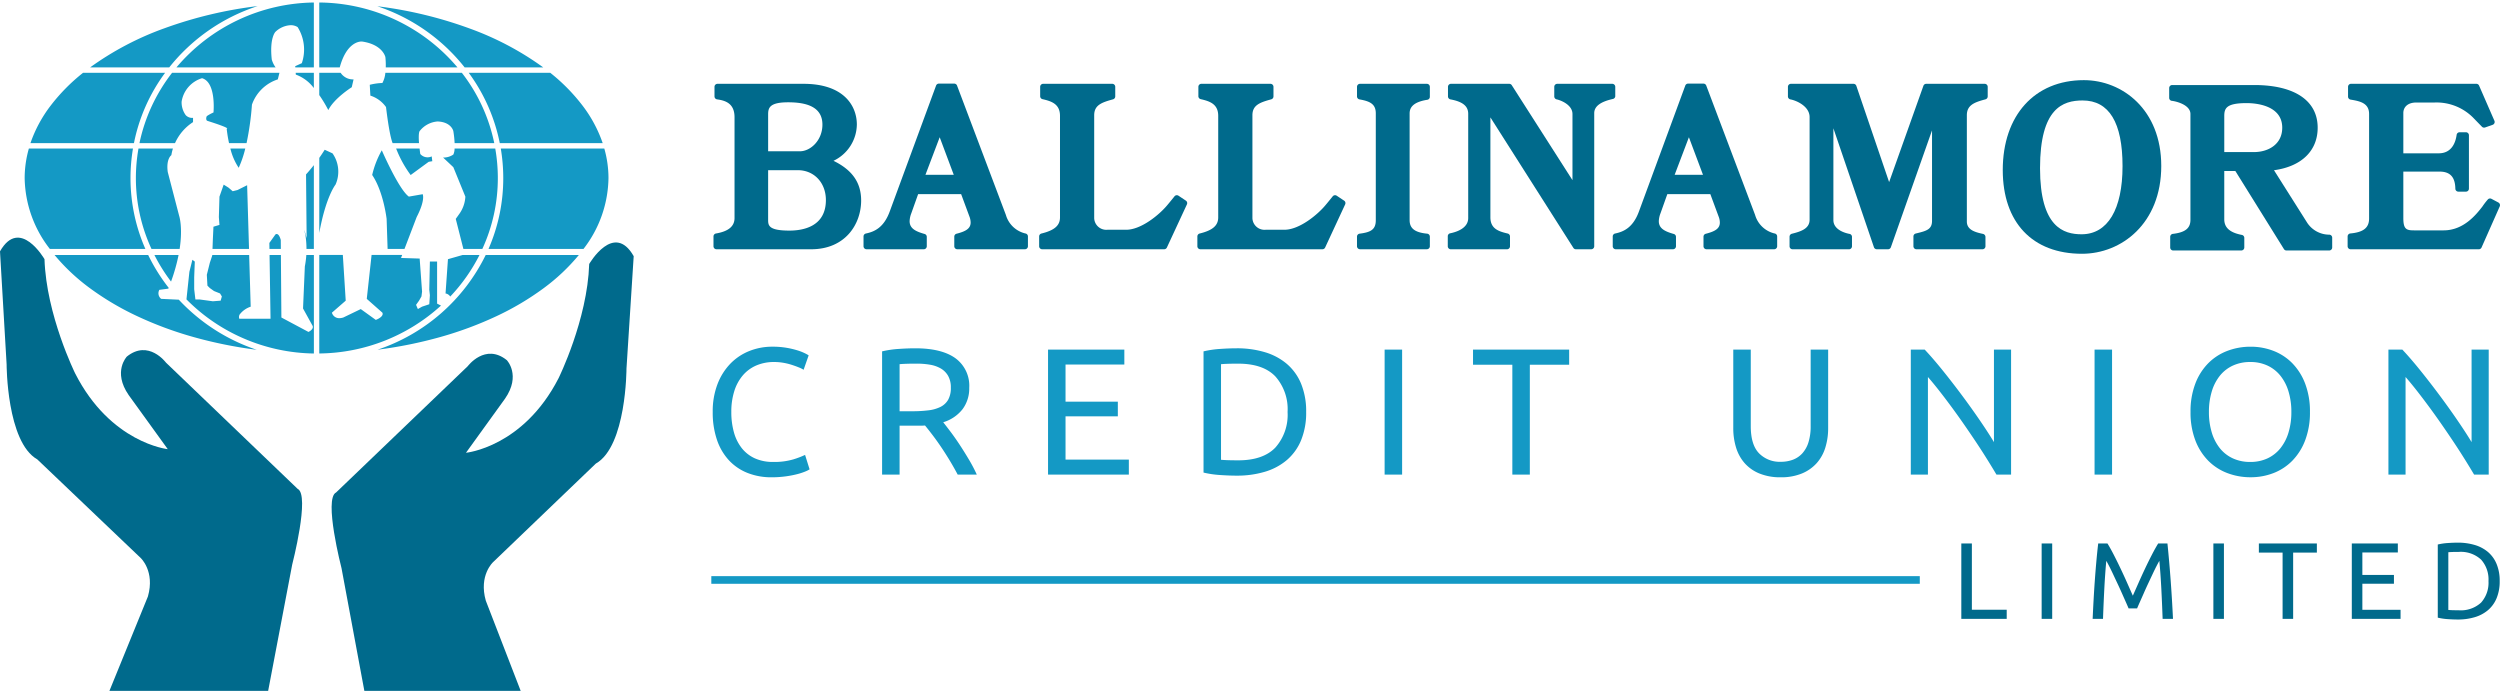 <svg xmlns="http://www.w3.org/2000/svg" width="506.68" height="140.019" viewBox="0 0 506.68 140.019">
  <g id="logo" transform="translate(16744.477 14795.021)">
    <g id="text" transform="translate(-16599.875 -14778.78)">
      <path id="Path_3352" data-name="Path 3352" d="M24.455,16.615a8.271,8.271,0,0,0,4.734-7.332c0-4-2.837-8.274-10.8-8.274H.948a.608.608,0,0,0-.609.609V3.564a.609.609,0,0,0,.529.6C2.613,4.4,4.4,5.014,4.4,7.79V28.215c0,1.672-1.23,2.7-3.76,3.128a.608.608,0,0,0-.506.6v1.989a.608.608,0,0,0,.609.609h19.18c6.965,0,10.137-5.125,10.137-9.889,0-3.6-1.788-6.177-5.6-8.036m-6.812-1.936H11.21V7.211c0-1.345.306-2.457,4.071-2.457,4.663,0,6.931,1.481,6.931,4.528,0,3.18-2.408,5.4-4.57,5.4m-6.433,3.83h6.018c3.3,0,5.688,2.548,5.688,6.06,0,5.381-4.628,6.185-7.387,6.185-4.32,0-4.32-1.093-4.32-2.249Z" transform="translate(-0.132 -0.263)" fill="#006a8c"/>
      <path id="Path_3353" data-name="Path 3353" d="M57.923,31.354a5.388,5.388,0,0,1-3.982-3.76L44.04,1.369a.61.61,0,0,0-.57-.394H40.363a.61.61,0,0,0-.572.4L30.427,26.815c-1.208,3.358-3.13,4.18-4.854,4.54a.608.608,0,0,0-.485.6V33.94a.61.61,0,0,0,.609.609H37.3a.609.609,0,0,0,.609-.609V32.034a.608.608,0,0,0-.445-.586c-1.874-.524-3.034-1.142-3.034-2.6a4.925,4.925,0,0,1,.338-1.577l1.389-3.9h8.715L46.547,27.9a3.458,3.458,0,0,1,.25,1.231c0,1.279-1.093,1.817-2.856,2.269a.609.609,0,0,0-.458.59V33.94a.61.61,0,0,0,.609.609H57.8a.61.61,0,0,0,.609-.609V31.951a.608.608,0,0,0-.49-.6m-14.546-11.9H37.64l2.886-7.606Z" transform="translate(5.322 -0.271)" fill="#006a8c"/>
      <path id="Path_3354" data-name="Path 3354" d="M84.033,24.683l-1.492-.994a.606.606,0,0,0-.815.129c-.617.78-1.479,1.807-1.482,1.81-1.6,1.918-5.268,4.96-8.314,4.96H68.119a2.451,2.451,0,0,1-2.664-2.331V7.376c0-2.018,1.461-2.572,3.69-3.188l.13-.037a.609.609,0,0,0,.447-.587V1.617a.609.609,0,0,0-.609-.609h-14a.61.61,0,0,0-.609.609V3.524a.611.611,0,0,0,.474.595c1.868.424,3.545,1,3.545,3.382V28.089c0,1.641-1.125,2.616-3.76,3.261a.61.61,0,0,0-.465.592v1.989a.61.61,0,0,0,.609.609H79.635a.609.609,0,0,0,.553-.353l4.059-8.741a.609.609,0,0,0-.214-.763" transform="translate(11.706 -0.263)" fill="#006a8c"/>
      <path id="Path_3355" data-name="Path 3355" d="M110.349,24.683l-1.492-.994a.606.606,0,0,0-.815.129c-.617.78-1.479,1.807-1.482,1.81-1.6,1.918-5.268,4.96-8.314,4.96H94.435a2.451,2.451,0,0,1-2.664-2.331V7.376c0-2.018,1.461-2.572,3.69-3.188l.13-.037a.609.609,0,0,0,.447-.587V1.617a.61.61,0,0,0-.609-.609h-14a.609.609,0,0,0-.609.609V3.524a.611.611,0,0,0,.474.595c1.868.424,3.545,1,3.545,3.382V28.089c0,1.641-1.125,2.616-3.76,3.261a.61.61,0,0,0-.465.592v1.989a.61.61,0,0,0,.609.609h24.732a.609.609,0,0,0,.553-.353l4.059-8.741a.609.609,0,0,0-.214-.763" transform="translate(17.457 -0.263)" fill="#006a8c"/>
      <path id="Path_3356" data-name="Path 3356" d="M121.32,1.009H107.773a.609.609,0,0,0-.609.609V3.566a.609.609,0,0,0,.5.6c2.146.379,3.308.944,3.308,2.839V28.67c0,1.938-1.105,2.432-3.28,2.71a.609.609,0,0,0-.531.6v1.947a.609.609,0,0,0,.609.609H121.32a.609.609,0,0,0,.609-.609V31.985a.61.61,0,0,0-.551-.607c-2.488-.239-3.551-1.061-3.551-2.749V7.046c0-.96.372-2.295,3.586-2.8a.609.609,0,0,0,.515-.6V1.618a.609.609,0,0,0-.609-.609" transform="translate(23.261 -0.263)" fill="#006a8c"/>
      <path id="Path_3357" data-name="Path 3357" d="M156.206,3.483V1.618a.609.609,0,0,0-.609-.609H144.452a.609.609,0,0,0-.609.609V3.564a.61.61,0,0,0,.49.6c.675.134,3.2,1.033,3.2,2.965V20.536L135.23,1.29a.609.609,0,0,0-.513-.281H122.911a.608.608,0,0,0-.609.609V3.564a.61.61,0,0,0,.5.6c2.492.464,3.6,1.366,3.6,2.923V28.215c0,2.039-2.29,2.811-3.654,3.09a.607.607,0,0,0-.487.6v2.03a.609.609,0,0,0,.609.609h11.392a.608.608,0,0,0,.609-.609V31.942a.607.607,0,0,0-.472-.592c-1.918-.447-3.5-1-3.5-3.3V7.813l16.814,26.444a.608.608,0,0,0,.514.283h3.107a.609.609,0,0,0,.609-.609V6.962c0-1.375,1.239-2.318,3.789-2.884a.61.61,0,0,0,.478-.595" transform="translate(26.561 -0.263)" fill="#006a8c"/>
      <path id="Path_3358" data-name="Path 3358" d="M182.532,31.354a5.388,5.388,0,0,1-3.982-3.76l-9.9-26.225a.61.61,0,0,0-.57-.394h-3.107a.61.61,0,0,0-.572.4l-9.365,25.441c-1.208,3.358-3.13,4.18-4.854,4.54a.608.608,0,0,0-.485.6V33.94a.61.61,0,0,0,.609.609h11.6a.609.609,0,0,0,.609-.609V32.034a.608.608,0,0,0-.445-.586c-1.874-.524-3.034-1.142-3.034-2.6a4.925,4.925,0,0,1,.338-1.577l1.389-3.9h8.715l1.678,4.539a3.458,3.458,0,0,1,.25,1.231c0,1.279-1.093,1.817-2.856,2.269a.609.609,0,0,0-.458.59V33.94a.61.61,0,0,0,.609.609h13.712a.609.609,0,0,0,.609-.609V31.951a.608.608,0,0,0-.49-.6m-14.546-11.9h-5.737l2.886-7.606Z" transform="translate(32.557 -0.271)" fill="#006a8c"/>
      <path id="Path_3359" data-name="Path 3359" d="M218.717,1.009H206.869a.609.609,0,0,0-.574.4l-6.952,19.521L192.7,1.422a.607.607,0,0,0-.576-.413H179.444a.609.609,0,0,0-.609.609V3.566a.61.61,0,0,0,.5.6c1.27.235,3.892,1.42,3.892,3.585v20.8c0,1.8-1.7,2.374-3.6,2.848a.609.609,0,0,0-.462.591v1.947a.61.61,0,0,0,.609.609h11.434a.609.609,0,0,0,.609-.609V32.026a.609.609,0,0,0-.5-.6c-.546-.1-3.268-.693-3.268-2.8V10.018l8.218,24.11a.61.61,0,0,0,.576.413h2.279a.611.611,0,0,0,.575-.407l8.343-23.691V28.795c0,1.679-1.089,2.023-3.016,2.486l-.29.071a.609.609,0,0,0-.464.592v1.989a.609.609,0,0,0,.609.609h13.381a.609.609,0,0,0,.609-.609V32.026a.636.636,0,0,0-.506-.6c-1.652-.351-3.265-.833-3.265-2.507V7.377c0-2.04,1.506-2.607,3.634-3.185l.144-.039a.609.609,0,0,0,.448-.587V1.618a.609.609,0,0,0-.609-.609" transform="translate(38.926 -0.263)" fill="#006a8c"/>
      <path id="Path_3360" data-name="Path 3360" d="M231,.4c-9.984,0-16.435,7.151-16.435,18.215,0,10.628,6.005,16.973,16.062,16.973,7.982,0,16.062-6.115,16.062-17.8C246.693,6.369,238.8.4,231,.4m-.249,4.118c5.368,0,8.09,4.478,8.09,13.312,0,8.774-3.024,13.806-8.3,13.806-3.615,0-8.422-1.388-8.422-13.392,0-12.166,4.611-13.726,8.629-13.726" transform="translate(46.736 -0.397)" fill="#006a8c"/>
      <path id="Path_3361" data-name="Path 3361" d="M274.721,31.539a5.373,5.373,0,0,1-4.632-2.619l-6.6-10.441c5.564-.756,8.852-3.927,8.852-8.621,0-5.494-4.691-8.646-12.872-8.646H242.854a.608.608,0,0,0-.609.609V3.81a.607.607,0,0,0,.546.606c.794.083,3.762.779,3.762,2.667V28.542c0,1.7-1.065,2.544-3.562,2.834a.609.609,0,0,0-.539.606v2.153a.608.608,0,0,0,.609.609h13.8a.609.609,0,0,0,.609-.609V32.189a.611.611,0,0,0-.495-.6c-2.432-.467-3.566-1.474-3.566-3.171V18.63h2.242L265.5,34.457a.607.607,0,0,0,.517.288h8.658a.608.608,0,0,0,.609-.609V32.146a.61.61,0,0,0-.558-.607m-21.315-24c0-1.56.325-2.664,4.528-2.664,1.694,0,7.22.359,7.22,4.984,0,3.414-2.877,4.942-5.73,4.942h-6.018Z" transform="translate(52.785 -0.219)" fill="#006a8c"/>
      <path id="Path_3362" data-name="Path 3362" d="M302.483,25.066l-1.407-.746a.607.607,0,0,0-.734.126,13.882,13.882,0,0,0-1.11,1.446c-1.221,1.565-3.762,4.819-7.846,4.819h-6.006c-1.54,0-2.167-.225-2.167-2.5V18.8h7.344c2.14,0,3.157,1.1,3.2,3.463a.609.609,0,0,0,.609.6H295.9a.609.609,0,0,0,.609-.609V11.436a.609.609,0,0,0-.609-.609h-1.284a.608.608,0,0,0-.6.528c-.189,1.4-.909,3.739-3.623,3.739h-7.179V6.92c0-1.027.7-2.124,2.663-2.124H289.6a10.457,10.457,0,0,1,8.014,3.336l1.533,1.574a.606.606,0,0,0,.638.15l1.533-.539a.61.61,0,0,0,.356-.819l-3.107-7.125a.607.607,0,0,0-.558-.367H272.618a.61.61,0,0,0-.609.609V3.606a.609.609,0,0,0,.5.6l.29.051c1.833.314,3.477.77,3.477,2.871V28.3c0,1.883-1.136,2.791-3.8,3.038a.61.61,0,0,0-.553.607v1.989a.609.609,0,0,0,.609.609H298.51a.61.61,0,0,0,.557-.362l3.687-8.326a.611.611,0,0,0-.272-.786" transform="translate(59.272 -0.263)" fill="#006a8c"/>
    </g>
    <path id="Path_3374" data-name="Path 3374" d="M13.658,5.2A12.983,12.983,0,0,1,8.8,4.32,10.341,10.341,0,0,1,5.03,1.761,11.536,11.536,0,0,1,2.6-2.388,17.138,17.138,0,0,1,1.74-8.036a15.371,15.371,0,0,1,.969-5.648,12.244,12.244,0,0,1,2.614-4.149,11.054,11.054,0,0,1,3.838-2.559,12.481,12.481,0,0,1,4.679-.877,16.624,16.624,0,0,1,2.833.219,17.317,17.317,0,0,1,2.193.512,10.491,10.491,0,0,1,1.517.585,8.588,8.588,0,0,1,.8.439l-1.024,2.925a5.671,5.671,0,0,0-.95-.475q-.621-.256-1.407-.512A12.666,12.666,0,0,0,16.089-18a10.814,10.814,0,0,0-1.883-.165,9.043,9.043,0,0,0-3.619.695,7.487,7.487,0,0,0-2.742,2.011,9.079,9.079,0,0,0-1.736,3.2,13.8,13.8,0,0,0-.6,4.222,15.081,15.081,0,0,0,.53,4.131,9.057,9.057,0,0,0,1.59,3.2,7.142,7.142,0,0,0,2.65,2.065,8.8,8.8,0,0,0,3.711.731,13.6,13.6,0,0,0,4.058-.512A17.849,17.849,0,0,0,20.457.664l.914,2.925a5.131,5.131,0,0,1-.914.457,12.54,12.54,0,0,1-1.645.53,20.532,20.532,0,0,1-2.3.439A20.777,20.777,0,0,1,13.658,5.2Zm34.8-11.15q.585.731,1.481,1.919T51.786-1.4q.95,1.444,1.883,3.016a30.562,30.562,0,0,1,1.59,3.034H51.384q-.731-1.389-1.59-2.815T48.058-.89q-.877-1.3-1.736-2.431T44.767-5.295q-.475.037-.969.037H39.613V4.649H36.067V-20.32a20,20,0,0,1,3.345-.494q1.846-.128,3.382-.128,5.337,0,8.134,2.011a6.9,6.9,0,0,1,2.8,6A7.017,7.017,0,0,1,52.39-8.621,7.864,7.864,0,0,1,48.46-5.953ZM43.086-17.834q-2.267,0-3.473.11v9.541h2.522a26.721,26.721,0,0,0,3.29-.183,7.479,7.479,0,0,0,2.468-.695A3.711,3.711,0,0,0,49.447-10.5,4.839,4.839,0,0,0,50-12.972a4.7,4.7,0,0,0-.548-2.376,4.063,4.063,0,0,0-1.481-1.5,6.481,6.481,0,0,0-2.193-.768A15.68,15.68,0,0,0,43.086-17.834ZM69.7,4.649V-20.685H85.163v3.034H73.245v7.531h10.6v2.961h-10.6V1.615H86.077V4.649ZM122.012-8.036a14.672,14.672,0,0,1-1.024,5.721A10.587,10.587,0,0,1,118.1,1.706a12.243,12.243,0,0,1-4.46,2.376,19.612,19.612,0,0,1-5.7.786q-1.535,0-3.382-.128a20,20,0,0,1-3.345-.494V-20.32a20,20,0,0,1,3.345-.494q1.846-.128,3.382-.128a19.612,19.612,0,0,1,5.7.786,12.243,12.243,0,0,1,4.46,2.376,10.587,10.587,0,0,1,2.888,4.021A14.672,14.672,0,0,1,122.012-8.036Zm-13.782,9.8q5.045,0,7.531-2.577a9.972,9.972,0,0,0,2.486-7.22,9.972,9.972,0,0,0-2.486-7.22q-2.486-2.577-7.531-2.577-1.5,0-2.321.037t-1.152.073V1.651q.329.037,1.152.073T108.23,1.761Zm29.684-22.446h3.546V4.649h-3.546Zm37.4,0v3.071h-7.969V4.649H163.8V-17.614h-7.969v-3.071ZM218.193,5.2a11.091,11.091,0,0,1-4.314-.768,8.061,8.061,0,0,1-3-2.1,8.585,8.585,0,0,1-1.736-3.162,13.27,13.27,0,0,1-.567-3.948v-15.9h3.546v15.5q0,3.8,1.682,5.52a5.865,5.865,0,0,0,4.387,1.718,6.945,6.945,0,0,0,2.468-.42,4.926,4.926,0,0,0,1.919-1.3,5.962,5.962,0,0,0,1.243-2.248,10.794,10.794,0,0,0,.439-3.272v-15.5h3.546v15.9a13.27,13.27,0,0,1-.567,3.948,8.448,8.448,0,0,1-1.755,3.162,8.264,8.264,0,0,1-3,2.1A10.954,10.954,0,0,1,218.193,5.2Zm43.722-.548q-.8-1.353-1.846-3.034t-2.248-3.491q-1.206-1.81-2.5-3.674t-2.577-3.6q-1.279-1.736-2.486-3.272t-2.23-2.705V4.649h-3.473V-20.685h2.815q1.718,1.828,3.674,4.259t3.875,5.008q1.919,2.577,3.619,5.063t2.87,4.423V-20.685h3.473V4.649ZM281.8-20.685h3.546V4.649H281.8ZM301.25-8.036a15.736,15.736,0,0,1,.969-5.739,11.869,11.869,0,0,1,2.632-4.149,10.891,10.891,0,0,1,3.875-2.5,13.107,13.107,0,0,1,4.7-.841,12.713,12.713,0,0,1,4.624.841,10.783,10.783,0,0,1,3.82,2.5,12.01,12.01,0,0,1,2.614,4.149,15.736,15.736,0,0,1,.969,5.739,15.736,15.736,0,0,1-.969,5.739,12.01,12.01,0,0,1-2.614,4.149,10.783,10.783,0,0,1-3.82,2.5,12.713,12.713,0,0,1-4.624.841,13.107,13.107,0,0,1-4.7-.841,10.891,10.891,0,0,1-3.875-2.5A11.869,11.869,0,0,1,302.219-2.3,15.736,15.736,0,0,1,301.25-8.036Zm3.729,0a14.069,14.069,0,0,0,.585,4.186,9.368,9.368,0,0,0,1.663,3.2,7.288,7.288,0,0,0,2.632,2.029,8.277,8.277,0,0,0,3.491.713,8.154,8.154,0,0,0,3.473-.713,7.329,7.329,0,0,0,2.614-2.029,9.368,9.368,0,0,0,1.663-3.2,14.069,14.069,0,0,0,.585-4.186,14.069,14.069,0,0,0-.585-4.186,9.368,9.368,0,0,0-1.663-3.2,7.329,7.329,0,0,0-2.614-2.029,8.154,8.154,0,0,0-3.473-.713,8.277,8.277,0,0,0-3.491.713,7.288,7.288,0,0,0-2.632,2.029,9.368,9.368,0,0,0-1.663,3.2A14.069,14.069,0,0,0,304.979-8.036ZM358.718,4.649q-.8-1.353-1.846-3.034t-2.248-3.491q-1.206-1.81-2.5-3.674t-2.577-3.6q-1.279-1.736-2.486-3.272t-2.23-2.705V4.649h-3.473V-20.685h2.815q1.718,1.828,3.674,4.259t3.875,5.008q1.919,2.577,3.619,5.063t2.87,4.423V-20.685h3.473V4.649Z" transform="translate(-16601.768 -14703.488)" fill="#1499c5"/>
    <path id="Path_3375" data-name="Path 3375" d="M-81.393.916V2.769h-9.2V-12.516h2.139V.916Zm7.08-13.432h2.139V2.769h-2.139ZM-56.69.652q-.221-.529-.584-1.345t-.783-1.764q-.419-.948-.893-1.952t-.893-1.9q-.419-.893-.783-1.6t-.584-1.081q-.243,2.6-.4,5.635t-.265,6.121h-2.1q.088-1.985.2-4t.254-3.97q.143-1.952.309-3.8t.364-3.507h1.875q.6.97,1.279,2.294t1.367,2.768Q-57.639-6.009-57-4.564t1.169,2.636q.529-1.191,1.169-2.636t1.323-2.889q.684-1.445,1.367-2.768t1.279-2.294h1.875q.75,7.389,1.125,15.285h-2.1q-.11-3.088-.265-6.121t-.4-5.635q-.221.375-.584,1.081t-.783,1.6q-.419.893-.893,1.9T-53.6-2.458q-.419.948-.783,1.764T-54.97.652Zm17.182-13.167h2.139V2.769h-2.139Zm20.975,0v1.853h-4.808V2.769h-2.139V-10.663h-4.808v-1.853Zm7.08,15.285V-12.516h9.33v1.831h-7.19v4.544h6.4v1.787h-6.4V.939h7.742V2.769ZM18.52-4.884A8.852,8.852,0,0,1,17.9-1.432,6.388,6.388,0,0,1,16.16.994,7.386,7.386,0,0,1,13.47,2.427a11.833,11.833,0,0,1-3.441.474q-.926,0-2.04-.077a12.065,12.065,0,0,1-2.018-.3V-12.3a12.065,12.065,0,0,1,2.018-.3q1.114-.077,2.04-.077a11.833,11.833,0,0,1,3.441.474,7.386,7.386,0,0,1,2.691,1.434A6.388,6.388,0,0,1,17.9-8.336,8.852,8.852,0,0,1,18.52-4.884ZM10.205,1.027A6.043,6.043,0,0,0,14.749-.528a6.017,6.017,0,0,0,1.5-4.356,6.017,6.017,0,0,0-1.5-4.356A6.043,6.043,0,0,0,10.205-10.8q-.9,0-1.4.022t-.695.044V.961q.2.022.695.044T10.205,1.027Z" transform="translate(-16256.38 -14672.364)" fill="#006a8c"/>
    <path id="Subtraction_1" data-name="Subtraction 1" d="M1348.05-4022.106h0v-19.971h4.775l.586,9.261-2.8,2.437a1.518,1.518,0,0,0,1.49,1.114,2.793,2.793,0,0,0,.825-.139l3.535-1.705,3.046,2.193c.01,0,1.082-.389,1.338-.974a.593.593,0,0,0,0-.489l-3.168-2.8.975-8.9h6.2l-.233.609,3.777.122.488,6.7-.122.975-.487.853-.609.853.366.854.853-.488,1.462-.487.122-1.828-.122-1.1.122-5.727h1.462v8.53l.789.394a37.154,37.154,0,0,1-24.671,9.708Zm-1.1,0h0a37.135,37.135,0,0,1-14.252-3.066,36.769,36.769,0,0,1-11.565-7.906l.594-5.586.609-2.437.488.366-.122,3.168v2.437l.245,2.072h.853l2.681.366,1.584-.122.244-.853-.366-.609-1.218-.488-.854-.609-.487-.488-.122-2.193.609-2.437.488-1.463,0-.121h7.483l.311,10.479a4.676,4.676,0,0,0-2.244,1.591,1.068,1.068,0,0,0-.072.847h6.336l-.2-12.917h2.3l.1,12.672,5.484,2.925c.01,0,1.1-.49.854-1.218l-1.95-3.534.366-8.531a18.741,18.741,0,0,0,.3-2.314h1.53v19.969Zm-11.6-.755a88.116,88.116,0,0,1-12.878-2.608,73.843,73.843,0,0,1-11.38-4.232,56.688,56.688,0,0,1-9.487-5.615,40.238,40.238,0,0,1-7.209-6.76h18.977a36.8,36.8,0,0,0,4.158,6.663l-.018.044-.047.117-1.828.243a1.435,1.435,0,0,0,.366,1.827l3.579.17a38.106,38.106,0,0,0,15.768,10.147Zm24.495-.01v0a37.676,37.676,0,0,0,21.937-19.2h18.879a39.938,39.938,0,0,1-7.183,6.764,56.306,56.306,0,0,1-9.457,5.61,73.589,73.589,0,0,1-11.343,4.224A88.012,88.012,0,0,1,1359.843-4022.873Zm14.749-10.78h0a1.4,1.4,0,0,0-.952-.624l.488-6.947,2.984-.853h3.41a35.654,35.654,0,0,1-5.929,8.424Zm-56.583-3.03h0a35.674,35.674,0,0,1-3.376-5.393h4.9a36.981,36.981,0,0,1-1.526,5.393Zm83.587-6.613h-19.25a35.736,35.736,0,0,0,2.992-14.38,36.243,36.243,0,0,0-.5-5.97h20.98a22.029,22.029,0,0,1,.846,5.97,23.981,23.981,0,0,1-5.067,14.379Zm-20.5,0h-3.839l-1.549-6.094.609-.853a6.63,6.63,0,0,0,1.341-3.656l-2.438-5.97-2.071-1.95h.065a3.582,3.582,0,0,0,2.006-.61,2.989,2.989,0,0,0,.251-1.219h8.245a34.9,34.9,0,0,1,.522,5.97,34.318,34.318,0,0,1-3.141,14.379Zm-15.779,0h-3.42l-.2-6.094c-.006-.055-.635-5.522-2.925-8.9a18.684,18.684,0,0,1,1.95-5c.033.078,3.453,7.95,5.484,9.383l2.8-.487c.025.048.558,1.2-1.218,4.631l-2.469,6.458Zm-18.369,0h-1.491a18.693,18.693,0,0,0-.214-2.8c-.155-.653-.229-.989-.218-1,.031.007.444,1.542.462,1.607l-.121-12.917c.546-.6,1.078-1.234,1.583-1.876v16.986Zm-6.687,0h-2.31l-.019-1.219,1.218-1.705a.408.408,0,0,1,.265-.106c.223,0,.548.208.832,1.2l.014,1.828Zm-6.454,0h-7.4l.073-1.95.121-2.56,1.218-.365-.121-1.584.121-4.144.854-2.437.975.609.853.731.975-.243,1.95-.975.384,12.916Zm-14.062,0h-5.7a34.2,34.2,0,0,1-3.165-14.38,34.843,34.843,0,0,1,.527-5.97h6.979a9.869,9.869,0,0,0-.315,1.34c-.011.008-1.095.747-.731,3.413l2.315,8.9c.008.022.766,2.3.092,6.7Zm-6.945,0H1293.45a23.892,23.892,0,0,1-5.109-14.38,21.955,21.955,0,0,1,.851-5.97h21.1a36.1,36.1,0,0,0-.5,5.97,35.594,35.594,0,0,0,3.016,14.378Zm35.249-3.246h0v-15.213c.379-.537.748-1.091,1.1-1.647l1.584.731a6.449,6.449,0,0,1,.609,6.336C1351.32-4056.311,1349.365-4053.837,1348.052-4046.542Zm18.52-11.743h0a22.852,22.852,0,0,1-2.942-5.36h4.749c.039.332.087.7.143,1.1a1.952,1.952,0,0,0,1.479.677,1.928,1.928,0,0,0,.837-.189l.121.975-.73.121-3.655,2.68Zm-34.851-1.462h0a12.1,12.1,0,0,1-1.686-3.9h3.018a21.548,21.548,0,0,1-1.33,3.9Zm36.548-5h-5.356c-.295-.74-.765-2.608-1.337-7.311a6.194,6.194,0,0,0-3.169-2.315l-.121-2.193a11.651,11.651,0,0,1,2.559-.366,5.316,5.316,0,0,0,.6-2.071h15.5a34.638,34.638,0,0,1,6.571,14.255h-8.034a20.517,20.517,0,0,0-.261-2.437c0-.018-.4-1.83-3.168-1.95a5.069,5.069,0,0,0-3.656,1.95s-.3.261-.13,2.437Zm-49.467,0h-7.19a34.62,34.62,0,0,1,2.512-7.547,35.44,35.44,0,0,1,4.1-6.709h21.757l-.335,1.34a8.247,8.247,0,0,0-5.24,5.118,57.816,57.816,0,0,1-1.092,7.8h-3.55a26.786,26.786,0,0,1-.476-2.925h.006c.031,0,.09-.008.1-.04.015-.1-.485-.428-4-1.543a.349.349,0,0,1-.207-.185.978.978,0,0,1,.084-.79,9,9,0,0,1,1.341-.731c.006-.06.579-6.1-2.316-6.945a5.917,5.917,0,0,0-4.143,4.752,4.421,4.421,0,0,0,.84,2.745,1.8,1.8,0,0,0,1.349.549c.041,0,.083,0,.126,0v.853a9.84,9.84,0,0,0-3.657,4.265Zm86.689,0h-20.856a35.913,35.913,0,0,0-6.294-14.256h16.521a37.68,37.68,0,0,1,6.59,6.709,26.887,26.887,0,0,1,4.039,7.546Zm-95,0h-20.974a26.862,26.862,0,0,1,4.055-7.547,37.751,37.751,0,0,1,6.613-6.709h16.625a35.739,35.739,0,0,0-6.319,14.256Zm39.386-6.7v0a25.782,25.782,0,0,0-1.827-3.034V-4079h4.33a2.984,2.984,0,0,0,2.5,1.342l.12,0-.366,1.584c-.035.022-3.553,2.236-4.751,4.629Zm-2.926-4.463,0,0a7.962,7.962,0,0,0-3.653-2.725l-.026-.365h3.681v3.092Zm-7.755-4.187h0l-20.088,0a37.043,37.043,0,0,1,27.845-13.146v13.145h-3.759l-.017-.243,1.341-.609a8.586,8.586,0,0,0-.854-7.312,2.59,2.59,0,0,0-1.428-.386,4.8,4.8,0,0,0-3.08,1.361c-.012.012-1.214,1.257-.731,5.606a5.152,5.152,0,0,0,.773,1.584Zm-21.553,0h-16.025a60.635,60.635,0,0,1,15.048-7.923,84.827,84.827,0,0,1,18.9-4.5,37.861,37.861,0,0,0-17.922,12.426Zm34.551,0h-4.145v-13.148a37.024,37.024,0,0,1,28.007,13.146l-14.529,0a16.131,16.131,0,0,0-.075-2.072c0-.025-.532-2.565-4.752-3.168-.01,0-.046,0-.1,0-.5,0-3.054.253-4.4,5.244Zm41.237,0H1377.51a37.7,37.7,0,0,0-17.7-12.39,84.356,84.356,0,0,1,18.723,4.51,60.242,60.242,0,0,1,14.9,7.878Z" transform="translate(-18027.82 -10701.27)" fill="#1499c5" stroke="rgba(0,0,0,0)" stroke-miterlimit="10" stroke-width="1"/>
    <path id="left-hand" d="M54.348,130.965H22.178l7.8-19.131c1.462-5.118-1.462-7.8-1.462-7.8L7.555,84.05C1.34,80.517,1.34,64.8,1.34,64.8L0,41.888c4.021-7.068,9.017,1.584,9.017,1.584.366,11.333,6.215,23.153,6.215,23.153C22.422,80.76,34,81.979,34,81.979L26.077,71.012c-3.29-4.752-.366-7.8-.366-7.8,4.387-3.534,7.921,1.219,7.921,1.219l26.687,25.59c2.559,1.219-1.1,15.354-1.1,15.354Z" transform="translate(-16744.477 -14785.967)" fill="#006a8c"/>
    <path id="right-hand" d="M61.79,130.79H93.473l-7.068-18.278c-1.462-5.118,1.462-7.8,1.462-7.8L108.7,84.729c6.215-3.534,6.215-19.253,6.215-19.253l1.462-22.787c-4.021-7.068-9.017,1.584-9.017,1.584C107,55.6,101.15,67.425,101.15,67.425c-7.19,14.013-18.766,15.11-18.766,15.11L90.3,71.568c3.29-4.752.366-7.8.366-7.8-4.387-3.534-7.921,1.219-7.921,1.219L56.063,90.578c-2.559,1.219,1.1,15.354,1.1,15.354Z" transform="translate(-16732.422 -14785.792)" fill="#006a8c"/>
    <rect id="Rectangle_4738" data-name="Rectangle 4738" width="244.924" height="1.55" transform="translate(-16600.313 -14678.253)" fill="#1499c5"/>
  </g>
</svg>
